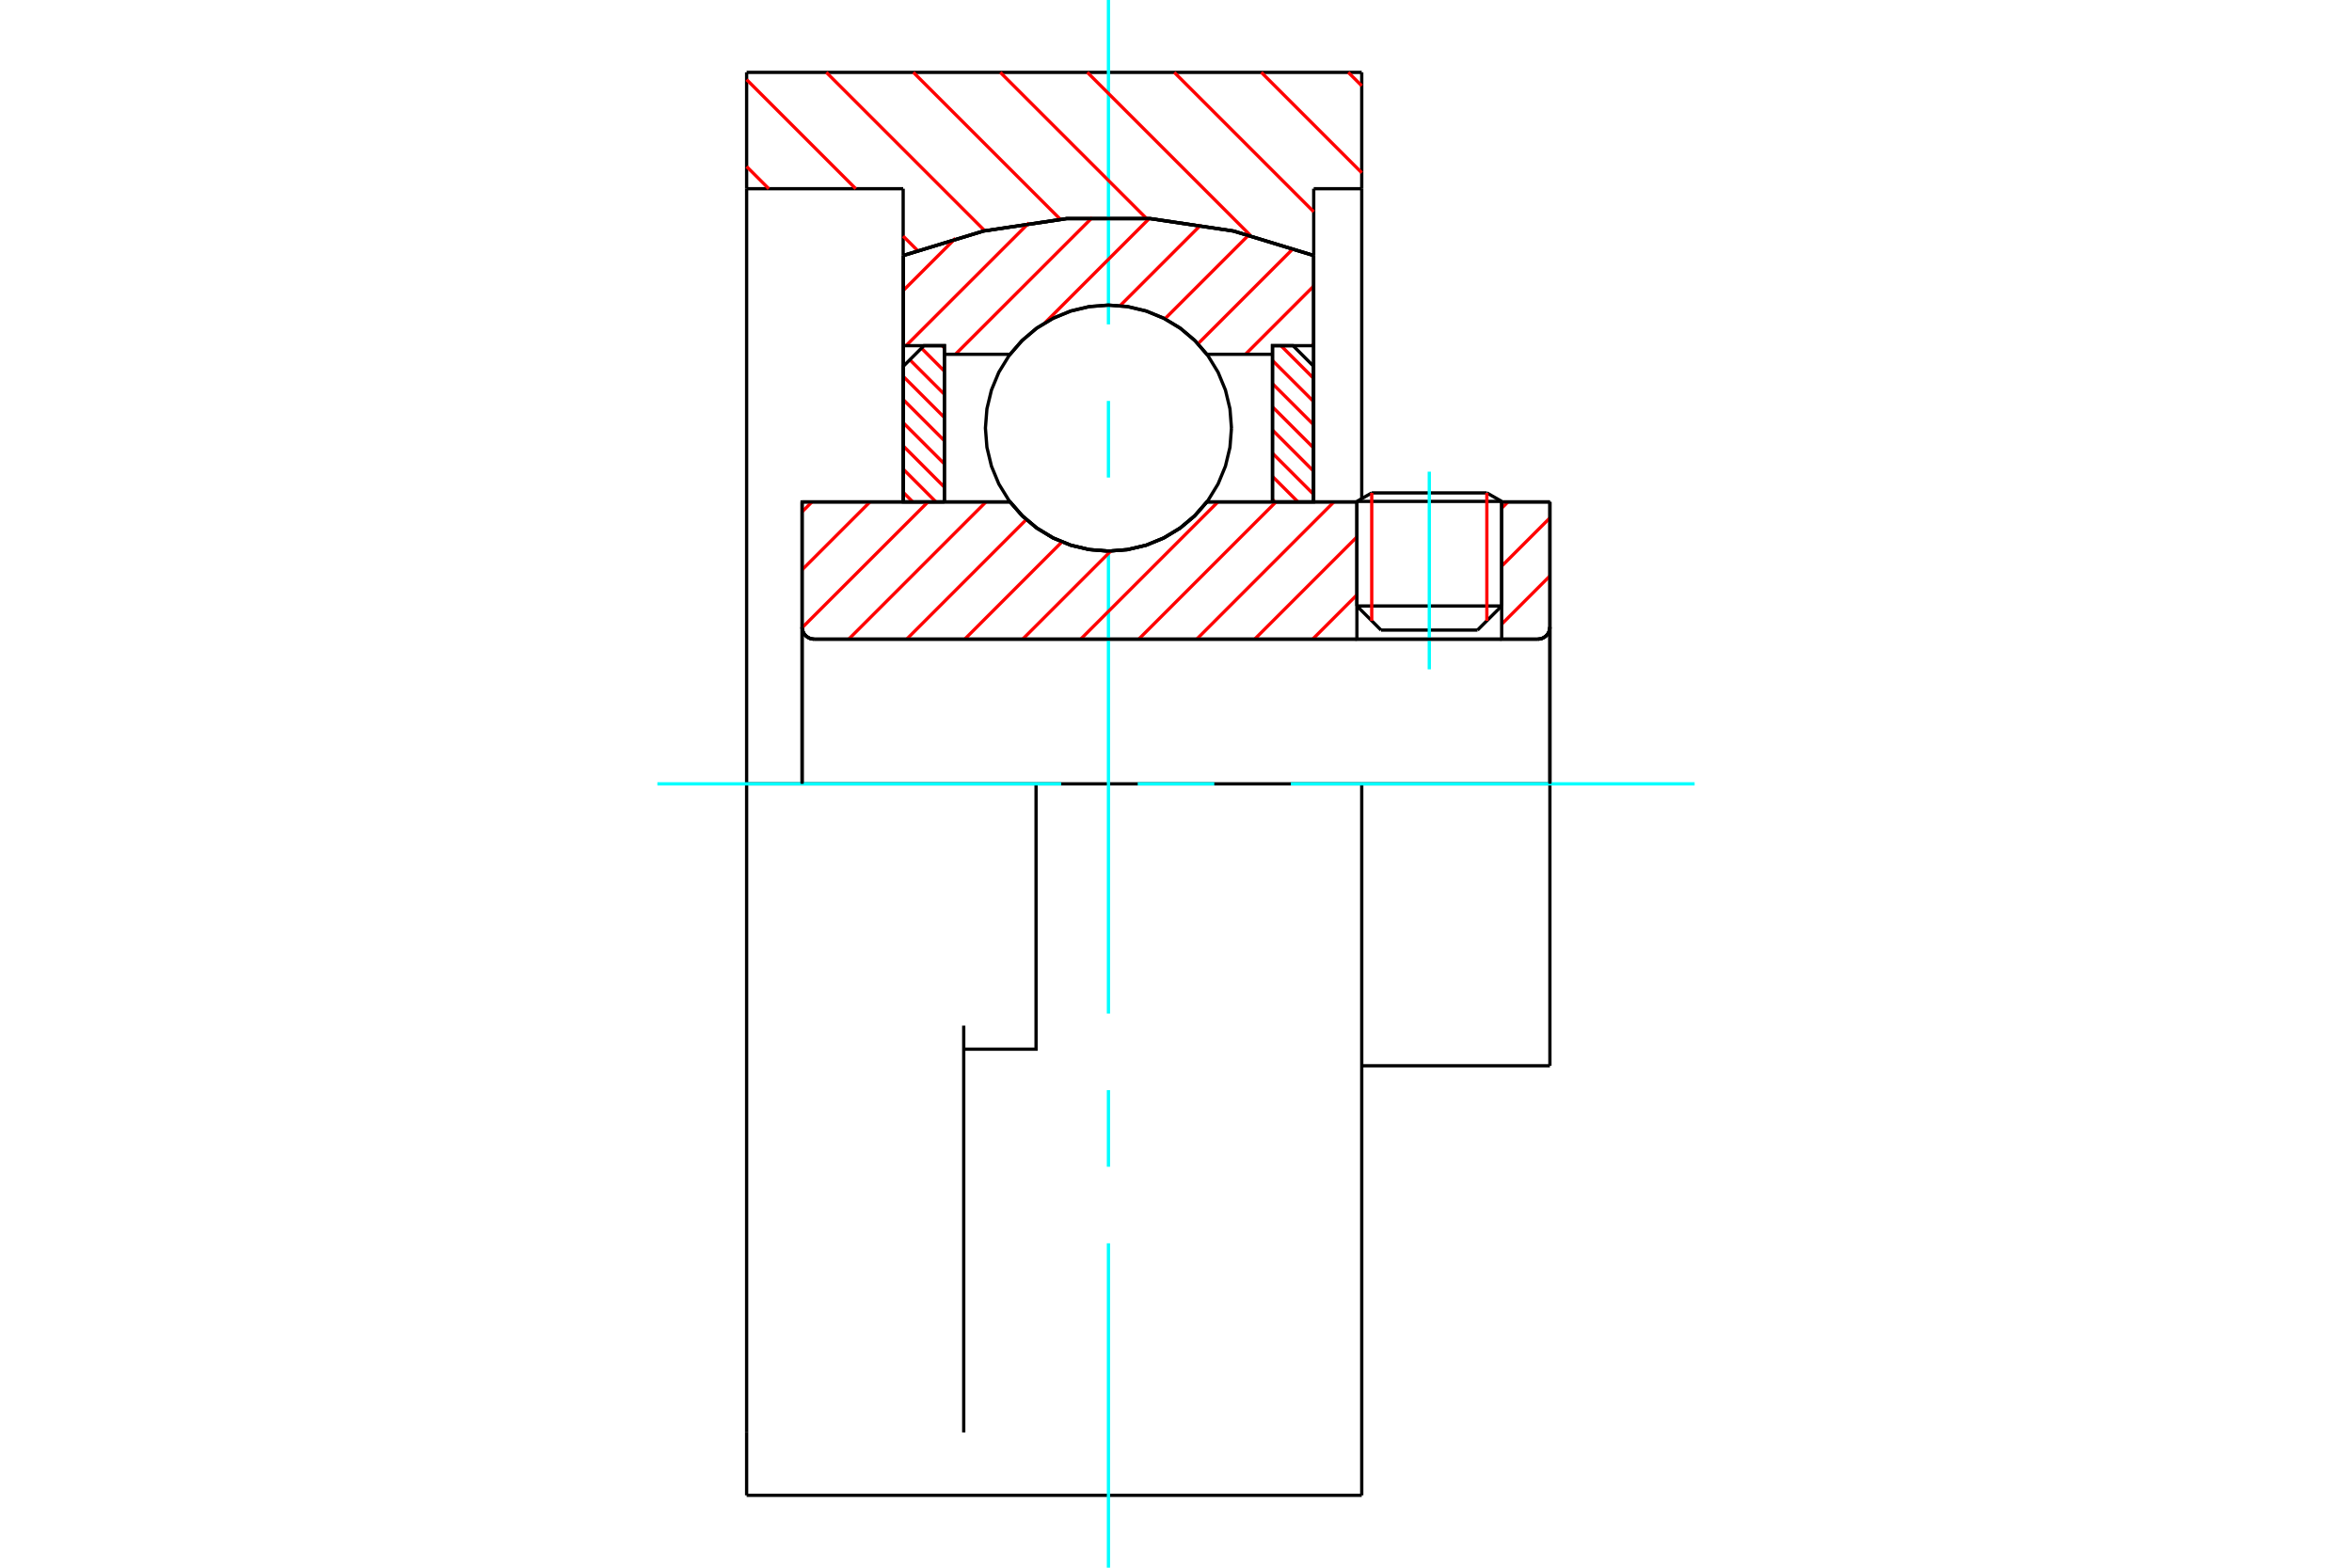 <?xml version="1.0" standalone="no"?>
<!DOCTYPE svg PUBLIC "-//W3C//DTD SVG 1.1//EN"
	"http://www.w3.org/Graphics/SVG/1.1/DTD/svg11.dtd">
<svg xmlns="http://www.w3.org/2000/svg" height="100%" width="100%" viewBox="0 0 36000 24000">
	<rect x="-1800" y="-1200" width="39600" height="26400" style="fill:#FFF"/>
	<g style="fill:none; fill-rule:evenodd" transform="matrix(1 0 0 1 0 0)">
		<g style="fill:none; stroke:#000; stroke-width:50; shape-rendering:geometricPrecision">
			<line x1="22985" y1="7676" x2="20769" y2="7676"/>
			<line x1="20996" y1="7546" x2="22758" y2="7546"/>
			<line x1="20769" y1="9277" x2="22985" y2="9277"/>
			<line x1="22615" y1="9646" x2="21138" y2="9646"/>
			<polyline points="23538,9785 23567,9782 23596,9776 23622,9764 23647,9749 23669,9731 23688,9709 23703,9684 23714,9657 23721,9629 23723,9600"/>
			<line x1="23723" y1="7684" x2="23723" y2="9600"/>
			<line x1="22985" y1="7684" x2="23723" y2="7684"/>
			<line x1="18473" y1="7684" x2="20769" y2="7684"/>
			<polyline points="15460,7684 15652,7902 15875,8088 16124,8238 16393,8348 16676,8414 16966,8437 17256,8414 17539,8348 17808,8238 18058,8088 18281,7902 18473,7684"/>
			<line x1="12277" y1="7684" x2="15460" y2="7684"/>
			<line x1="12277" y1="9600" x2="12277" y2="7684"/>
			<polyline points="12277,9600 12279,9629 12286,9657 12297,9684 12312,9709 12331,9731 12353,9749 12378,9764 12404,9776 12433,9782 12462,9785"/>
			<line x1="23538" y1="9785" x2="12462" y2="9785"/>
			<line x1="23723" y1="12000" x2="20843" y2="12000"/>
			<line x1="23723" y1="9600" x2="23723" y2="12000"/>
			<line x1="23723" y1="16316" x2="23723" y2="12000"/>
			<line x1="12277" y1="9600" x2="12277" y2="12000"/>
			<line x1="20996" y1="7546" x2="20769" y2="7676"/>
			<line x1="22985" y1="7676" x2="22758" y2="7546"/>
			<line x1="22615" y1="9646" x2="22985" y2="9277"/>
			<line x1="20769" y1="9277" x2="21138" y2="9646"/>
			<line x1="20769" y1="7676" x2="20769" y2="9277"/>
			<line x1="22985" y1="9277" x2="22985" y2="7676"/>
			<polyline points="23538,9785 23567,9782 23596,9776 23622,9764 23647,9749 23669,9731 23688,9709 23703,9684 23714,9657 23721,9629 23723,9600"/>
			<line x1="20843" y1="16316" x2="23723" y2="16316"/>
			<polyline points="12277,9600 12279,9629 12286,9657 12297,9684 12312,9709 12331,9731 12353,9749 12378,9764 12404,9776 12433,9782 12462,9785"/>
			<line x1="15858" y1="12000" x2="11428" y2="12000"/>
			<line x1="20843" y1="12000" x2="15858" y2="12000"/>
			<line x1="13824" y1="2889" x2="11428" y2="2889"/>
			<line x1="13824" y1="3912" x2="13824" y2="2889"/>
			<polyline points="20108,3912 18879,3537 17609,3347 16324,3347 15053,3537 13824,3912"/>
			<line x1="20108" y1="2889" x2="20108" y2="3912"/>
			<line x1="20843" y1="2889" x2="20108" y2="2889"/>
			<line x1="20843" y1="1108" x2="20843" y2="2889"/>
			<line x1="11428" y1="1108" x2="20843" y2="1108"/>
			<line x1="11428" y1="2889" x2="11428" y2="1108"/>
			<line x1="20843" y1="12000" x2="20843" y2="22892"/>
			<line x1="20843" y1="2889" x2="20843" y2="7634"/>
			<line x1="20108" y1="3912" x2="20108" y2="7684"/>
			<line x1="11428" y1="22892" x2="11428" y2="21929"/>
			<line x1="13824" y1="7684" x2="13824" y2="3912"/>
			<line x1="11428" y1="12000" x2="11428" y2="2889"/>
			<polyline points="11428,21929 11428,15702 11428,12000"/>
			<line x1="14751" y1="21929" x2="14751" y2="15702"/>
			<polyline points="14751,16062 15858,16062 15858,12000"/>
			<line x1="11428" y1="22892" x2="20843" y2="22892"/>
		</g>
		<g style="fill:none; stroke:#0FF; stroke-width:50; shape-rendering:geometricPrecision">
			<line x1="21877" y1="10247" x2="21877" y2="7221"/>
			<line x1="16966" y1="24000" x2="16966" y2="19034"/>
			<line x1="16966" y1="17862" x2="16966" y2="16689"/>
			<line x1="16966" y1="15517" x2="16966" y2="8483"/>
			<line x1="16966" y1="7311" x2="16966" y2="6138"/>
			<line x1="16966" y1="4966" x2="16966" y2="0"/>
			<line x1="10062" y1="12000" x2="16242" y2="12000"/>
			<line x1="17414" y1="12000" x2="18586" y2="12000"/>
			<line x1="19758" y1="12000" x2="25938" y2="12000"/>
		</g>
		<g style="fill:none; stroke:#F00; stroke-width:50; shape-rendering:geometricPrecision">
			<line x1="20637" y1="1108" x2="20843" y2="1313"/>
			<line x1="19306" y1="1108" x2="20843" y2="2645"/>
			<line x1="17974" y1="1108" x2="20108" y2="3242"/>
			<line x1="16643" y1="1108" x2="19136" y2="3601"/>
			<line x1="15311" y1="1108" x2="17549" y2="3345"/>
			<line x1="13980" y1="1108" x2="16230" y2="3358"/>
			<line x1="12648" y1="1108" x2="15076" y2="3536"/>
			<line x1="11428" y1="1219" x2="13098" y2="2889"/>
			<line x1="13824" y1="3615" x2="14042" y2="3833"/>
			<line x1="11428" y1="2550" x2="11767" y2="2889"/>
		</g>
		<g style="fill:none; stroke:#000; stroke-width:50; shape-rendering:geometricPrecision">
			<polyline points="20108,3912 18879,3537 17609,3347 16324,3347 15053,3537 13824,3912"/>
		</g>
		<g style="fill:none; stroke:#F00; stroke-width:50; shape-rendering:geometricPrecision">
			<line x1="22758" y1="7546" x2="22758" y2="9504"/>
			<line x1="20996" y1="9504" x2="20996" y2="7546"/>
			<line x1="13828" y1="7540" x2="13971" y2="7684"/>
			<line x1="13828" y1="7185" x2="14326" y2="7684"/>
			<line x1="13828" y1="6830" x2="14455" y2="7458"/>
			<line x1="13828" y1="6475" x2="14455" y2="7102"/>
			<line x1="13828" y1="6120" x2="14455" y2="6747"/>
			<line x1="13828" y1="5765" x2="14455" y2="6392"/>
			<line x1="13926" y1="5508" x2="14455" y2="6037"/>
			<line x1="14104" y1="5330" x2="14455" y2="5682"/>
			<line x1="14421" y1="5292" x2="14455" y2="5327"/>
		</g>
		<g style="fill:none; stroke:#000; stroke-width:50; shape-rendering:geometricPrecision">
			<polyline points="14455,7684 14455,5292 14142,5292 13828,5606 13828,7684 14455,7684"/>
		</g>
		<g style="fill:none; stroke:#F00; stroke-width:50; shape-rendering:geometricPrecision">
			<line x1="19606" y1="5292" x2="20105" y2="5791"/>
			<line x1="19477" y1="5519" x2="20105" y2="6146"/>
			<line x1="19477" y1="5874" x2="20105" y2="6501"/>
			<line x1="19477" y1="6229" x2="20105" y2="6856"/>
			<line x1="19477" y1="6584" x2="20105" y2="7212"/>
			<line x1="19477" y1="6939" x2="20105" y2="7567"/>
			<line x1="19477" y1="7294" x2="19867" y2="7684"/>
			<line x1="19477" y1="7649" x2="19512" y2="7684"/>
		</g>
		<g style="fill:none; stroke:#000; stroke-width:50; shape-rendering:geometricPrecision">
			<polyline points="19477,7684 19477,5292 19791,5292 20105,5606 20105,7684 19477,7684"/>
			<polyline points="18849,6554 18826,6259 18757,5972 18644,5699 18490,5447 18298,5222 18073,5030 17821,4876 17548,4763 17261,4694 16966,4671 16672,4694 16384,4763 16111,4876 15859,5030 15635,5222 15443,5447 15288,5699 15175,5972 15106,6259 15083,6554 15106,6848 15175,7136 15288,7409 15443,7661 15635,7885 15859,8077 16111,8232 16384,8345 16672,8414 16966,8437 17261,8414 17548,8345 17821,8232 18073,8077 18298,7885 18490,7661 18644,7409 18757,7136 18826,6848 18849,6554"/>
		</g>
		<g style="fill:none; stroke:#F00; stroke-width:50; shape-rendering:geometricPrecision">
			<line x1="20105" y1="5270" x2="20082" y2="5292"/>
			<line x1="20105" y1="4382" x2="19063" y2="5424"/>
			<line x1="19797" y1="3802" x2="18336" y2="5263"/>
			<line x1="19116" y1="3595" x2="17830" y2="4881"/>
			<line x1="18381" y1="3443" x2="17144" y2="4680"/>
			<line x1="17587" y1="3349" x2="15994" y2="4942"/>
			<line x1="16718" y1="3331" x2="14624" y2="5424"/>
			<line x1="15750" y1="3411" x2="13868" y2="5292"/>
			<line x1="14625" y1="3648" x2="13828" y2="4445"/>
		</g>
		<g style="fill:none; stroke:#000; stroke-width:50; shape-rendering:geometricPrecision">
			<polyline points="13828,7684 13828,5292 13828,3911"/>
			<polyline points="20105,3911 18877,3536 17608,3347 16324,3347 15055,3536 13828,3911"/>
			<polyline points="20105,3911 20105,5292 19477,5292 19477,5424 19477,7684"/>
			<polyline points="19477,5424 18473,5424 18281,5206 18058,5019 17808,4870 17539,4760 17256,4693 16966,4671 16676,4693 16393,4760 16124,4870 15875,5019 15652,5206 15460,5424 14455,5424 14455,7684"/>
			<polyline points="14455,5424 14455,5292 13828,5292"/>
			<line x1="20105" y1="5292" x2="20105" y2="7684"/>
		</g>
		<g style="fill:none; stroke:#F00; stroke-width:50; shape-rendering:geometricPrecision">
			<line x1="23723" y1="8817" x2="22985" y2="9555"/>
			<line x1="23723" y1="7929" x2="22985" y2="8667"/>
			<line x1="23081" y1="7684" x2="22985" y2="7780"/>
			<line x1="20769" y1="9107" x2="20092" y2="9785"/>
			<line x1="20769" y1="8220" x2="19204" y2="9785"/>
			<line x1="20417" y1="7684" x2="18317" y2="9785"/>
			<line x1="19530" y1="7684" x2="17429" y2="9785"/>
			<line x1="18642" y1="7684" x2="16541" y2="9785"/>
			<line x1="17002" y1="8436" x2="15653" y2="9785"/>
			<line x1="16254" y1="8296" x2="14766" y2="9785"/>
			<line x1="15708" y1="7955" x2="13878" y2="9785"/>
			<line x1="15091" y1="7684" x2="12990" y2="9785"/>
			<line x1="14204" y1="7684" x2="12277" y2="9610"/>
			<line x1="13316" y1="7684" x2="12277" y2="8723"/>
			<line x1="12428" y1="7684" x2="12277" y2="7835"/>
		</g>
		<g style="fill:none; stroke:#000; stroke-width:50; shape-rendering:geometricPrecision">
			<line x1="23723" y1="12000" x2="23723" y2="7684"/>
			<polyline points="23538,9785 23567,9782 23596,9776 23622,9764 23647,9749 23669,9731 23688,9709 23703,9684 23714,9657 23721,9629 23723,9600"/>
			<polyline points="23538,9785 22985,9785 22985,7684"/>
			<polyline points="22985,9785 20769,9785 20769,7684"/>
			<line x1="20769" y1="9785" x2="12462" y2="9785"/>
			<polyline points="12277,9600 12279,9629 12286,9657 12297,9684 12312,9709 12331,9731 12353,9749 12378,9764 12404,9776 12433,9782 12462,9785"/>
			<polyline points="12277,9600 12277,7684 12905,7684 15460,7684 15652,7902 15875,8088 16124,8238 16393,8348 16676,8414 16966,8437 17256,8414 17539,8348 17808,8238 18058,8088 18281,7902 18473,7684 20769,7684"/>
			<line x1="22985" y1="7684" x2="23723" y2="7684"/>
			<line x1="12277" y1="12000" x2="12277" y2="9600"/>
		</g>
	</g>
</svg>
